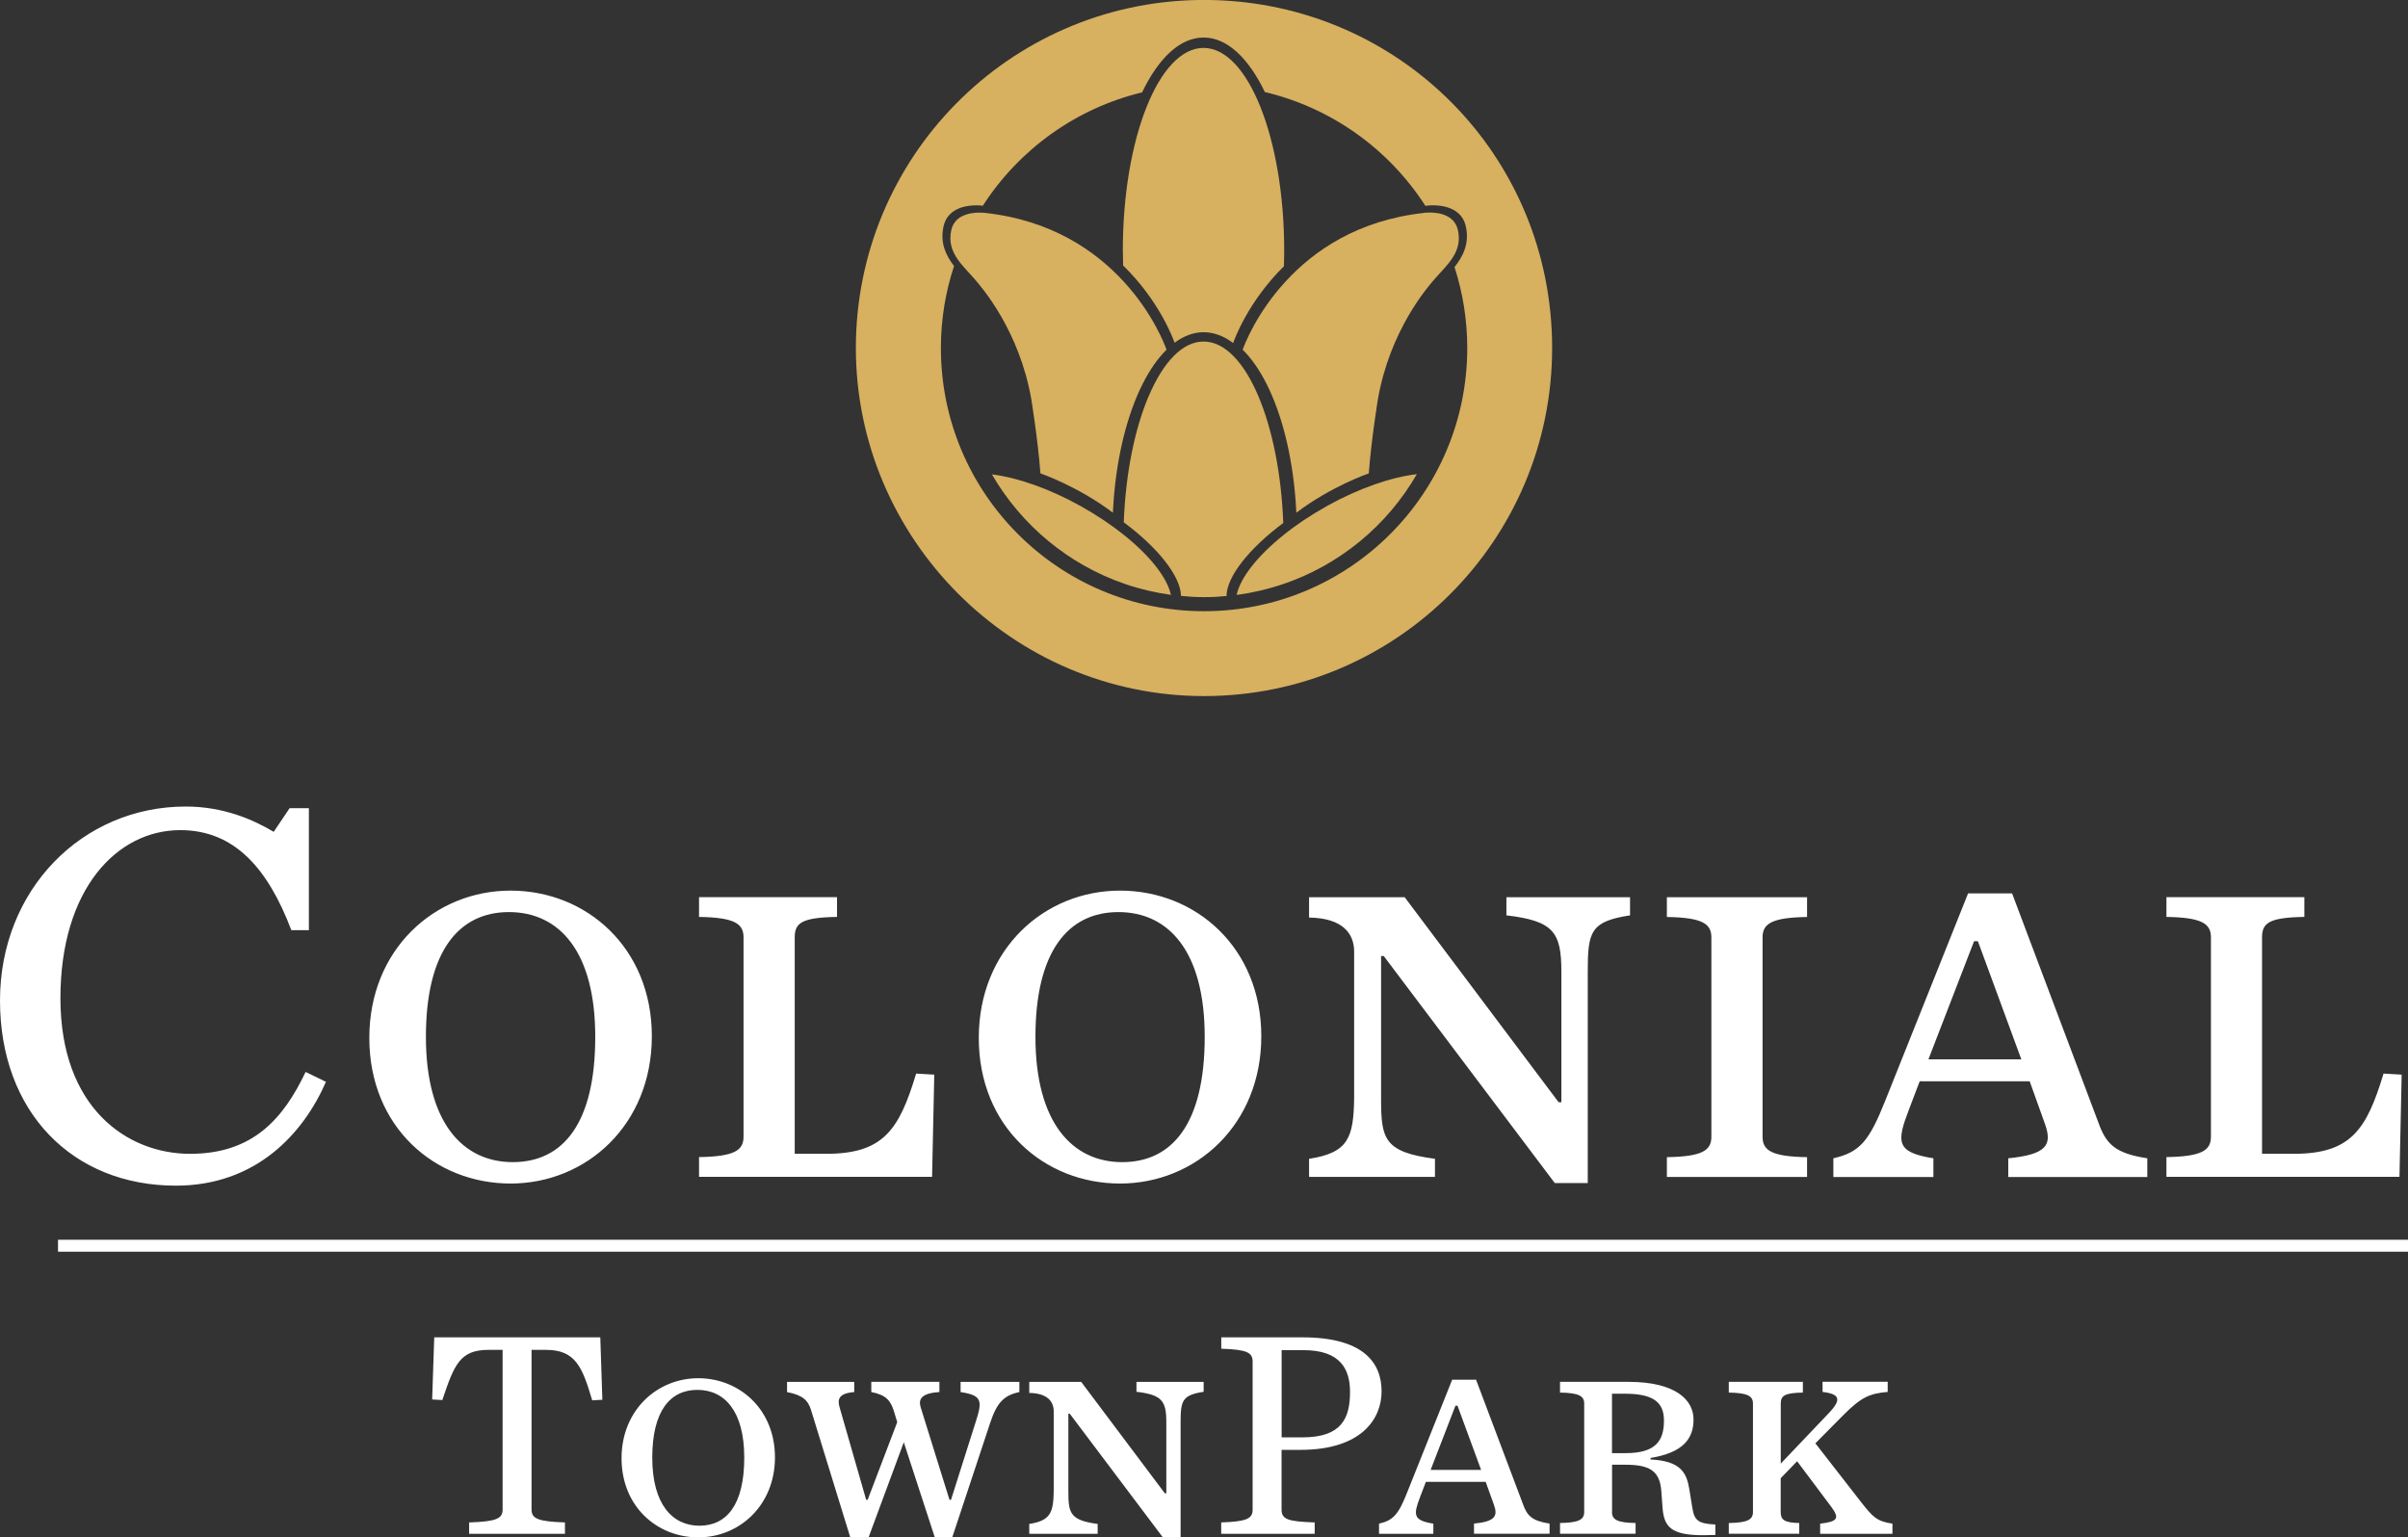 <svg id="Layer_1" xmlns="http://www.w3.org/2000/svg" viewBox="0 0 338.72 216.29"><rect x="0" y="0" width="338.72" height="216.29" fill="#333333" stroke="none"/><defs><style>.cls-1{fill:#fff;}.cls-2{fill:#d7b060;}.cls-3{fill:none;stroke:#fff;stroke-width:1.68px;}</style></defs><path class="cls-2" d="M139.53,66.74c4.14,7.16,10.78,12.7,18.72,15.42,2.07.71,4.23,1.22,6.46,1.53-.53-2.43-2.97-5.53-6.68-8.48-1.74-1.39-3.77-2.75-6-4-4.51-2.51-8.98-4.04-12.51-4.47"/><path class="cls-2" d="M186.63,71.21c-2.27,1.26-4.32,2.64-6.08,4.06-3.67,2.94-6.08,6.01-6.6,8.43,2.2-.29,4.33-.79,6.38-1.47,8.06-2.69,14.79-8.27,18.97-15.52-3.56.41-8.09,1.95-12.67,4.49"/><path class="cls-2" d="M200.34,29.95c-9.37,1.02-15.58,5.36-19.53,9.68-4.06,4.42-5.74,8.81-6.01,9.57,1.23,1.21,2.36,2.83,3.35,4.79,2.12,4.19,3.6,9.92,4.09,16.38.05.58.08,1.17.11,1.76,4.94-3.74,10.19-5.53,10.19-5.53.36-4.82,1.29-10.48,1.29-10.48,1.7-9.63,6.92-15.67,8.02-16.92,1.74-1.99,3.88-3.73,3.24-6.77-.21-1.02-.81-1.63-1.5-2-.83-.44-1.8-.53-2.47-.53-.47,0-.78.04-.78.04"/><path class="cls-2" d="M161.6,55.67c-1.95,4.58-3.25,10.75-3.53,17.81,4.8,3.56,8.02,7.6,8.05,10.36,1.14.11,2.11.17,3.28.17s2.04-.05,3.13-.16c.02-2.73,3.21-6.72,7.98-10.27-.27-7.08-1.57-13.29-3.52-17.89-2.02-4.74-4.72-7.64-7.69-7.64s-5.67,2.9-7.69,7.62"/><path class="cls-2" d="M157.95,35.27c0,.7.02,1.39.03,2.08,5.04,4.91,7.01,10.2,7.24,10.87,1.29-.95,2.66-1.48,4.09-1.48s2.85.54,4.15,1.52c.15-.44,2.07-5.8,7.14-10.8.02-.72.04-1.45.04-2.19,0-15.76-5.08-28.53-11.35-28.53s-11.35,12.77-11.35,28.53"/><path class="cls-2" d="M160.66,12.98c2.3-4.79,5.32-7.7,8.64-7.7s6.32,2.9,8.62,7.67c9.44,2.24,17.48,8.08,22.58,16.01.06,0,.11-.02.17-.02,0,0,2.14-.32,3.79.59.81.45,1.5,1.18,1.75,2.41.48,2.36-.39,4.08-1.61,5.64,1.16,3.59,1.79,7.42,1.79,11.39,0,20.45-16.58,37.02-37.02,37.02s-37.02-16.58-37.02-37.02c0-4.03.65-7.91,1.85-11.54-1.16-1.53-1.96-3.2-1.5-5.49.25-1.23.94-1.96,1.75-2.41,1.64-.9,3.78-.59,3.78-.59,0,0,.01,0,.02,0,5.08-7.88,13.05-13.69,22.42-15.95M168.5,0c-26.65.46-48.11,22.2-48.11,48.96s21.92,48.97,48.97,48.97,48.97-21.92,48.97-48.97S196.87.46,170.23,0h-1.73Z"/><path class="cls-2" d="M135.3,30.43c-.69.37-1.29.98-1.5,2-.64,3.04,1.5,4.78,3.24,6.77,1.09,1.25,6.32,7.29,8.02,16.92,0,0,.93,5.67,1.29,10.48,0,0,5.25,1.79,10.19,5.53.03-.6.07-1.18.11-1.76.49-6.46,1.97-12.19,4.09-16.38.99-1.96,2.12-3.58,3.35-4.79-.27-.76-1.95-5.15-6.01-9.57-3.96-4.32-10.17-8.66-19.53-9.68,0,0-.31-.04-.78-.04-.67,0-1.64.09-2.47.53"/><path class="cls-1" d="M0,140.76c0-15.54,11.52-27.29,26.13-27.29,5.34,0,9.51,1.86,12.37,3.56l2.24-3.33h2.71v17.16h-2.47c-3.32-8.74-8.04-14.07-15.62-14.07-8.89,0-16.86,8.27-16.86,23.66s9.36,21.88,18.25,21.88,13.14-5.02,16.24-11.52l2.86,1.39c-3.17,7.27-9.82,14.61-21.11,14.61-14.54,0-24.74-10.36-24.74-26.05M51.95,146.02c0-12.45,9.2-20.72,19.87-20.72s19.87,8.04,19.87,20.49-9.2,20.72-19.87,20.72-19.87-7.96-19.87-20.49M83.73,145.87c0-12.06-5.1-17.55-12.14-17.55s-11.68,5.49-11.68,17.55,5.18,17.63,12.22,17.63,11.6-5.41,11.6-17.63M116.19,162.33c8.04,0,10.28-3.33,12.68-11.29l2.55.15-.31,14.38h-32.78v-2.78c4.95-.08,6.26-.93,6.26-2.86v-28.07c0-1.93-1.31-2.78-6.26-2.86v-2.78h19.41v2.78c-4.95.08-5.95.85-5.95,2.86v30.46h4.41ZM137.68,146.02c0-12.45,9.2-20.72,19.87-20.72s19.87,8.04,19.87,20.49-9.2,20.72-19.87,20.72-19.87-7.96-19.87-20.49M169.46,145.87c0-12.06-5.1-17.55-12.14-17.55s-11.67,5.49-11.67,17.55,5.18,17.63,12.21,17.63,11.6-5.41,11.6-17.63M194.66,134.5h-.39v20.18c0,5.57.46,7.42,7.58,8.35v2.55h-17.71v-2.55c5.57-.85,6.26-3.02,6.34-8.58v-20.57c0-2.55-1.62-4.72-6.34-4.79v-2.86h13.45l21.65,28.84h.39v-18.4c0-5.57-1.16-7.11-7.73-7.89v-2.55h17.39v2.55c-5.57.85-5.95,2.32-5.95,7.89v29.77h-4.64l-24.05-31.93ZM234.47,162.8c4.95-.08,6.26-.93,6.26-2.86v-28.07c0-1.93-1.31-2.78-6.26-2.86v-2.78h19.72v2.78c-4.95.08-6.26.93-6.26,2.86v28.07c0,1.93,1.31,2.78,6.26,2.86v2.78h-19.72v-2.78ZM285.49,152.13h-15.46l-1.47,3.87c-1.78,4.64-1.93,6.11,3.4,6.96v2.63h-14.07v-2.63c3.71-.85,5.02-2.4,7.27-8.04l11.68-29.23h6.19l12.14,32.24c1.08,3.02,2.32,4.33,6.88,5.03v2.63h-19.56v-2.63c5.49-.54,6.18-1.93,5.18-4.79l-2.16-6.03ZM284.33,149.04l-6.11-16.62h-.54l-6.42,16.62h13.07ZM322.6,162.33c8.04,0,10.28-3.33,12.68-11.29l2.55.15-.31,14.38h-32.78v-2.78c4.95-.08,6.26-.93,6.26-2.86v-28.07c0-1.93-1.31-2.78-6.26-2.86v-2.78h19.4v2.78c-4.95.08-5.95.85-5.95,2.86v30.46h4.41Z"/><path class="cls-1" d="M66,214.19c3.74-.13,4.7-.5,4.7-1.81v-22.47h-1.97c-4.03,0-4.83,2.06-6.51,7.06l-1.43-.08.29-8.74h23.36l.29,8.78-1.43.08c-1.39-4.71-2.35-7.1-6.51-7.1h-2.02v22.47c0,1.3.97,1.68,4.7,1.81v1.6h-13.48v-1.6ZM87.43,205.16c0-6.76,5-11.26,10.79-11.26s10.79,4.37,10.79,11.13-5,11.26-10.79,11.26-10.79-4.33-10.79-11.13M104.69,205.07c0-6.55-2.77-9.53-6.6-9.53s-6.34,2.98-6.34,9.53,2.82,9.58,6.64,9.58,6.3-2.94,6.3-9.58M121.84,211h.21l4.16-10.92-.46-1.51c-.46-1.51-1.09-2.31-3.19-2.73v-1.43h9.58v1.43c-2.44.17-2.98.93-2.65,2.1l4.07,13.07h.21l3.45-10.88c1.01-3.11.92-3.82-2.1-4.28v-1.43h8.27v1.43c-2.23.46-3.19,1.55-4.12,4.37l-5.33,16.09h-2.44l-4.37-13.4-4.96,13.4h-2.56l-5.54-17.98c-.42-1.34-1.18-2.06-3.36-2.48v-1.43h9.45v1.43c-2.18.17-2.39,1.01-2.06,2.14l3.74,13.02ZM150.49,198.9h-.21v10.96c0,3.02.25,4.03,4.12,4.54v1.39h-9.62v-1.39c3.02-.46,3.4-1.64,3.44-4.66v-11.17c0-1.39-.88-2.56-3.44-2.6v-1.55h7.31l11.76,15.67h.21v-10c0-3.02-.63-3.86-4.2-4.28v-1.39h9.45v1.39c-3.02.46-3.24,1.26-3.24,4.28v16.17h-2.52l-13.06-17.35ZM171.79,214.19c3.53-.13,4.41-.5,4.41-1.81v-20.83c0-1.3-.88-1.68-4.41-1.8v-1.6h11.42c8.48,0,11.13,3.49,11.13,7.6,0,3.82-2.77,8.23-11.43,8.23h-2.64v8.4c0,1.39.92,1.68,4.66,1.81v1.6h-13.15v-1.6ZM183.22,202.22c5.5,0,6.68-2.69,6.68-6.39,0-3.15-1.3-5.88-6.55-5.88h-3.07v12.27h2.94ZM208.97,208.48h-8.4l-.8,2.1c-.96,2.52-1.05,3.32,1.85,3.78v1.43h-7.64v-1.43c2.02-.46,2.73-1.3,3.95-4.37l6.34-15.88h3.36l6.6,17.51c.59,1.64,1.26,2.35,3.74,2.73v1.43h-10.63v-1.43c2.98-.29,3.36-1.05,2.82-2.6l-1.18-3.28ZM208.34,206.8l-3.32-9.03h-.29l-3.49,9.03h7.1ZM226.75,212.72c0,1.09.76,1.51,3.32,1.55v1.51h-10.63v-1.51c2.69-.04,3.4-.5,3.4-1.55v-15.25c0-1.05-.71-1.51-3.4-1.55v-1.51h9.62c6.72,0,9.16,2.6,9.16,5.29s-1.43,4.66-6.05,5.42v.21c4.24.21,5.08,1.85,5.46,4.2l.42,2.6c.29,1.81.84,2.23,3.24,2.35v1.47c-.55,0-1.35.04-1.68.04-4.62,0-5.54-1.22-5.75-3.87l-.17-2.31c-.21-2.98-1.76-3.74-5.12-3.74h-1.81v6.64ZM228.68,204.44c4.2,0,5.38-1.72,5.38-4.58,0-2.56-1.47-3.78-5.5-3.78h-1.81v8.36h1.93ZM255.36,203.06l6.47,8.32c1.6,2.02,2.14,2.65,4.37,2.98v1.43h-10.17v-1.43c2.52-.29,2.77-.76,1.51-2.44l-4.75-6.34-2.31,2.39v4.75c0,1.09.5,1.51,2.61,1.55v1.51h-9.91v-1.51c2.69-.04,3.4-.5,3.4-1.55v-15.25c0-1.05-.71-1.51-3.4-1.55v-1.51h10.42v1.51c-2.6.04-3.11.46-3.11,1.55v8.44l6.72-7.06c1.89-1.97,1.6-2.73-.84-3.02v-1.43h9.16v1.43c-2.61.21-3.78.8-6.26,3.28l-3.91,3.95Z"/><line class="cls-3" x1="8.16" y1="175.26" x2="338.72" y2="175.26"/></svg>